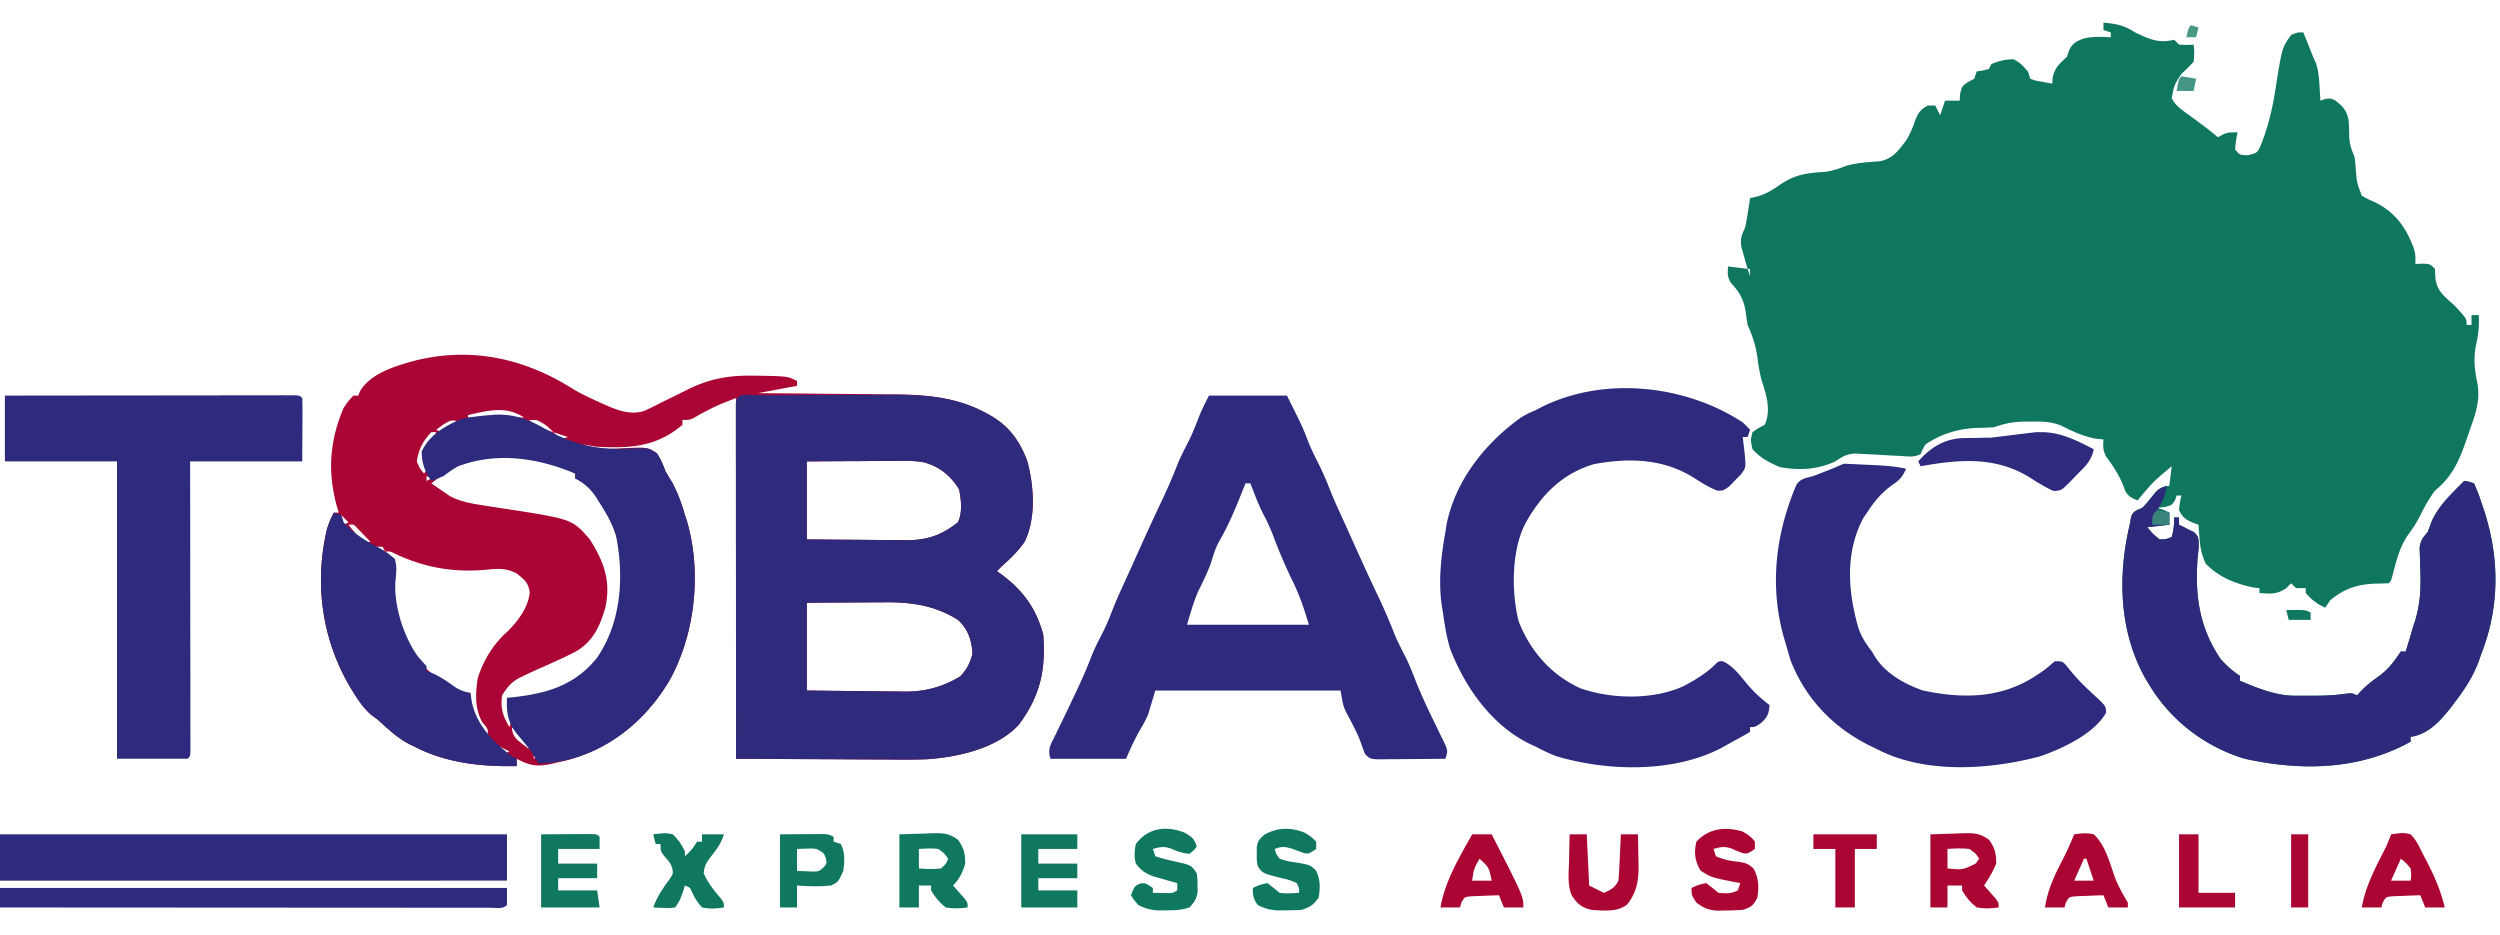 <svg height="935" width="2500" xmlns="http://www.w3.org/2000/svg" viewBox="0 3 1025.687 365.002"><path d="M863 3c5.359.454 8.445 1.072 13 4 5.67 2.744 9.69 4.578 16 3l2 2c3.083.167 3.083.167 6 0 .313 3.188.313 3.188 0 7-2.25 2.438-2.25 2.438-5 5-3.01 4.629-3.01 4.629-3.992 9.934 1.564 3.257 4.383 5.001 7.242 7.066l3.453 2.563 1.682 1.234C905.636 46.474 907.82 48.23 910 50l1.75-1c2.25-1 2.25-1 6.25-1l-.625 3.375L917 55c1.924 2.34 1.924 2.34 5.313 2.375 3.765-.967 3.765-.967 5.05-3.653 3.156-7.72 4.919-15.184 6.2-23.41C936.242 13.296 936.242 13.296 940 8c2.75-1.063 2.75-1.063 5-1l4 10 1.094 2.406c1.108 3.172 1.328 6.057 1.531 9.407l.227 3.519L952 35l1.77-.633c2.23-.367 2.23-.367 4.117.39 3.319 2.52 4.907 4.174 5.715 8.364.137 2.25.217 4.504.23 6.758.172 3.195.933 5.205 2.168 8.121.344 2.465.344 2.465.5 4.938.457 5.74.457 5.74 2.5 11.062 1.842 1.12 3.743 1.956 5.71 2.836 8.138 4.138 12.297 10.071 15.513 18.43C991 98 991 98 991 102l2.875-.125C997 102 997 102 999 104l.188 3.688c.543 5.467 3.916 7.81 7.812 11.312 5 5.397 5 5.397 5 8h2v-4h3c.183 4.203-.107 7.77-1.063 11.875-1.207 5.621-.696 10.514.479 16.103 1.225 7.005-.737 12.51-3.104 19.085l-1.068 3.142c-3.118 8.99-5.74 15.669-13.244 21.795-2.552 3.433-4.56 7.101-6.438 10.938-1.344 2.635-2.757 4.697-4.5 7.062-3.45 5.013-4.819 10.304-6.3 16.156C981 232 981 232 980 233c-2.145.08-4.291.139-6.438.188-7.1.442-12.081 2.26-17.562 6.812l-2 3c-3.362-1.44-5.592-3.248-8-6v-2h-4l-2-2-2 2c-4.019 2.68-6.253 2.322-11 2v-2l-2.375-.25c-7.54-1.56-14.203-4.193-19.625-9.75-1.758-3.615-2.336-6.82-2.625-10.813l-.227-2.957L902 209l-2.383-.89c-3.05-1.294-4.138-2.152-5.617-5.11.313-3.25.313-3.25 1-6h-2l-.625 1.938C891 201 891 201 887.875 201.75L885 202l3 1 2 1v5l-9 1c2.166 2.667 2.166 2.667 5 5 2.76-.05 2.76-.05 5-1 .826-2.892 1-4.887 1-8h2v3l1.75.813L898 211l2.164 1.027C902 214 902 214 902.102 217.922c-.145 1.61-.305 3.22-.477 4.828-1.15 15.211.695 28.346 9.375 41.25 2.555 2.815 4.838 4.892 8 7v2c7.115 2.984 14.688 6.121 22.484 6.133l2.586.004 2.68-.012 2.633.012c4.1-.006 8.07-.137 12.133-.707C965 278 965 278 967 279l2-2.125c2.176-2.201 4.471-3.968 7-5.75 3.987-2.889 6.248-6.078 9-10.125h2c.44-1.437.876-2.875 1.313-4.313l.738-2.425L990 251l.775-2.373c2.205-7.183 2.504-13.591 2.225-21.064a461.5 461.5 0 0 1-.188-6.31l-.105-2.77c.352-2.983 1.364-4.234 3.293-6.483a89.096 89.096 0 0 0 1.5-4c2.868-6.816 8.396-11.8 13.5-17 1.898.28 1.898.28 4 1a67.018 67.018 0 0 1 3.125 8.063l.762 2.24c6.639 19.865 6.8 40.095-.887 59.697l-.902 2.605c-2.372 6.566-5.87 11.87-10.098 17.395l-1.281 1.715c-4.422 5.631-9.401 11.307-16.719 12.285v2c-21.1 11.67-44.771 12.114-68 7-16.197-4.848-30.272-15.587-39-30l-1.848-3.012c-10.91-19.572-11.378-42.68-6.152-63.988l.348-2.293c.926-2.424 2.345-2.633 4.652-3.707 1.86-1.994 3.522-4.09 5.219-6.223 1.945-1.94 3.1-2.395 5.781-2.777l1-8c-7.66 6.388-7.66 6.388-14 14-2.433-.964-3.736-1.538-5.055-3.848l-.82-2.214c-1.778-4.417-4.108-7.994-6.953-11.797-1.399-2.556-1.393-4.27-1.172-7.141l-3.063-.313c-5.171-.902-9.42-2.925-14.09-5.269-4.293-1.827-8.3-1.827-12.91-1.73l-2.353-.01c-4.634.043-8.179.8-12.584 2.322-2.351.14-4.707.22-7.063.25-7.769.422-14.365 2.385-20.937 6.75-1.241 2.048-1.241 2.048-2 4-2.82 1.41-5.001.958-8.145.773l-3.74-.187c-2.607-.14-5.214-.288-7.82-.445l-3.752-.18-3.437-.194c-3.525.264-5.243 1.228-8.106 3.233-7.536 3.398-14.543 3.768-22.625 2.375-4.396-1.79-8.162-3.823-11.375-7.375-.813-3.688-.813-3.688 0-7 2.438-1.688 2.438-1.688 5-3 2.73-5.878.685-12.382-1.21-18.184-.886-3.158-1.35-6.254-1.79-9.504-.69-4.923-1.976-8.759-4-13.312a190.789 190.789 0 0 1-.813-5.438c-.8-5.071-2.493-7.961-5.945-11.71-1.604-2.391-1.465-4.033-1.242-6.852l8 1-.727-2.45-.898-3.237-.914-3.2c-.528-3.565.052-4.898 1.539-8.113.426-2.094.8-4.2 1.125-6.313l.508-3.238L718 75l3.125-.75c3.827-1.09 6.6-2.977 9.875-5.25 5.645-3.632 10.413-4.378 17.07-4.727 3.435-.32 6.175-1.301 9.371-2.527 4.57-1.332 9.375-1.546 14.106-1.926 5.268-1.251 7.42-4.452 10.578-8.633 1.504-2.556 2.435-4.615 3.375-7.374 1.176-3.343 2.208-5.167 5.5-6.813h3l2 4 2-6h6l.188-2.813C805 29 805 29 807.5 27.314L810 26l1-3 2.438-.375L816 22l1-2c2.94-1.281 5.794-1.926 9-2 2.764 1.288 3.91 2.65 6 5l1 3c2.106.806 2.106.806 4.563 1.188l2.503.48L842 28l.188-2.688c1.004-4.095 2.8-5.446 5.812-8.312l.875-2.625c1.396-2.948 3.03-3.753 6.04-4.883 3.681-.869 7.33-.722 11.085-.492V7l-3-1V3zM717 104l1 3v-3h-1z" fill="#10775f"/><path d="M235.34 153.45c3.493 2.035 7.096 3.713 10.785 5.363l1.992.916c5.182 2.264 10.44 4.34 16.056 2.597 2.334-1.016 4.574-2.141 6.827-3.326 1.56-.766 3.12-1.53 4.684-2.29a708.4 708.4 0 0 0 7.123-3.53c8.238-4.008 16.135-5.468 25.256-5.367l2.074.021c12.945.207 12.945.207 16.863 2.166v2l-16 3 6.204.044c6.817.05 13.634.118 20.451.192 4.127.044 8.254.083 12.382.11 3.994.027 7.988.067 11.982.117 1.512.017 3.025.028 4.537.035 12.723.058 25.322 1.106 36.819 7.065l2.032 1.048c8.249 4.522 12.857 10.58 16.093 19.389 2.715 10.24 3.617 23.105-1.086 32.883-2.614 3.914-5.902 7.016-9.414 10.117l-2 2 2.195 1.582C419.95 236.248 425.07 243.345 428 254c1.161 14.42-1.241 25.27-10 37-8.811 9.67-24.558 13.216-37.216 14.166-5.654.242-11.31.18-16.968.127-1.593-.004-3.186-.008-4.779-.01-5.825-.015-11.65-.057-17.474-.095L302 305V157c-7.8 3.011-7.8 3.011-14.937 6.75C283.328 166 283.328 166 280 166v2c-10.718 9.096-21.578 9.684-35 9-2.006-.294-4.01-.611-6-1 5.18 1.874 9.304 2.044 14.78 1.717 11.81-.654 11.81-.654 15.747 1.963 1.557 2.386 2.515 4.641 3.473 7.32a197.407 197.407 0 0 0 2.688 4.5c2.362 4.377 3.963 8.722 5.312 13.5l.848 2.543c6.057 20.878 3.437 45.911-6.973 64.957-9.434 16.15-23.81 27.957-41.902 33.012-1.675.408-3.353.8-5.035 1.176l-2.378.56c-5.527 1.092-8.6.42-13.56-2.248v3c-14.447.328-29.034-1.274-42-8l-1.996-.965c-4.184-2.17-7.557-5.1-11.012-8.254-2.015-1.857-2.015-1.857-4.457-3.605-2.92-2.507-4.937-5.263-6.972-8.488l-1.173-1.854c-12.216-19.954-15.596-43.36-10.242-66.049.749-2.448 1.614-4.552 2.852-6.785h2l-.656-2.098C134.279 187.618 135.188 174.55 141 161c2.047-2.96 2.047-2.96 4-5h2l.688-1.75c4.474-7.67 15.22-10.608 23.394-12.811 22.953-5.428 44.526-.547 64.258 12.01zM192 164v1h23c-7.384-4.922-14.778-2.887-23-1zm-10.25 3.938L179 170l2 1c2.02-.766 2.02-.766 4.125-1.937l2.195-1.153L189 167c-3.534-1.221-3.76-1.143-7.25.938zM217 166c3.125 2.645 6.088 3.844 10 5-2.127-2.34-4.062-3.807-7-5h-3zm-40 5c-3.53 3.64-5.195 6.991-6 12 1.226 2.91 1.226 2.91 3 5 1.325-2.13 1.325-2.13.313-5.25-.39-4.67.843-6.153 3.687-9.75l1-2h-2zm50 0l3 3 3-1-6-2zm-45 17l-5 4c1.61 1.145 3.24 2.265 4.875 3.375l2.742 1.898c4.387 2.24 8.547 2.97 13.383 3.727l2.826.445c1.959.303 3.918.602 5.878.899C234.749 206.66 234.749 206.66 242 215c5.841 9.31 8.696 17.053 6.352 28.04-2.311 7.8-5.082 14.016-12.402 18.105-4.797 2.457-9.7 4.652-14.633 6.821-2.26 1.009-4.5 2.045-6.727 3.124l-1.883.91c-3.19 1.869-4.73 3.85-6.707 7-.75 5.246.35 8.474 3 13 1.099-3.297.871-4.405.063-7.687l-.59-2.45L208 280l1.8.105c10.203.334 19.008-1.932 27.2-8.105l2.059-1.527C249.047 262.448 253.29 251.418 255 239c.809-17.647-1.468-31.183-12.543-45.473-1.912-2.004-3.773-2.896-6.457-3.527v-2c-14.778-9.352-39.62-11.574-54 0zm149-5v32c6.85.069 13.7.129 20.55.165 2.33.015 4.658.035 6.987.061 3.354.037 6.707.054 10.06.067l3.14.047c8.56.002 14.4-1.948 21.263-7.34 1.937-4.013 1.354-9.229.5-13.5-3.336-5.56-8.093-9.396-14.36-11.096-4.263-.805-8.563-.645-12.886-.6l-3.064.01c-3.21.01-6.418.035-9.627.061-2.185.01-4.369.02-6.553.027-5.337.02-10.673.06-16.01.098zm-156 6v2l2-1-2-1zm-35 16l1 4 2-1-3-3zm3 4a271.11 271.11 0 0 0 2.813 3.5l1.582 1.969c1.597 1.876 1.597 1.876 4.605 1.531a516.663 516.663 0 0 0-3.375-3.5l-1.898-1.969c-1.592-1.752-1.592-1.752-3.727-1.531zm11 9l4 2-1-2h-3zm4 2l1.5 1.168c2.055 2.51 1.708 3.944 1.5 7.145-.279 12.17 2.75 26.595 10.625 36.25L174 267l1.348 1.426c2.032 1.936 4.189 3.556 6.465 5.199l2.519 1.852c2.938 1.677 5.325 2.162 8.668 2.523l.125 3.938c.593 5.746 3.412 9.582 6.875 14.062.29-3.168.29-3.168-2-5.812-3.302-5.674-2.968-11.869-2-18.188 2.347-7.51 6.354-13.983 12.223-19.227 4.297-4.287 8.471-9.82 9.105-15.941-.468-4.044-2.208-5.336-5.328-7.832-4.67-2.583-8.704-1.919-13.812-1.437-12.91.926-24.073-1.099-35.93-6.575-2.153-1.122-2.153-1.122-4.258-.988zm173 21v36c6.778.092 13.553.172 20.33.22 2.302.02 4.604.047 6.905.082 3.324.049 6.648.071 9.972.089l3.076.062c8.372.003 15.525-1.92 22.717-6.265 2.72-2.975 3.913-5.288 5-9.188-.305-5.562-1.8-10.22-6-14-9.454-5.939-19.173-7.326-30.164-7.195l-2.782.008c-2.893.011-5.786.036-8.679.062-1.978.01-3.956.02-5.934.027-4.814.02-9.627.06-14.441.098zm-121 51c.176 2.38.697 3.702 2.402 5.379 1.504 1.242 3.05 2.435 4.598 3.621-1.555-3.817-4.036-6.192-7-9zm-5 8l2 3 2-1-4-2zm14 3v2l2-1-2-1z" fill="#aa0534"/><path d="M310.052 155.839l2.237-.015c2.46-.015 4.92-.022 7.379-.027l5.141-.017c3.608-.01 7.215-.017 10.823-.02 4.587-.006 9.173-.03 13.76-.058 3.55-.019 7.099-.024 10.648-.026a833.34 833.34 0 0 0 5.065-.024c13.284-.096 26.216.664 38.27 6.91l2.032 1.049c8.249 4.522 12.857 10.58 16.093 19.389 2.715 10.24 3.617 23.105-1.086 32.883-2.614 3.914-5.902 7.016-9.414 10.117l-2 2 2.195 1.582C419.95 236.248 425.07 243.345 428 254c1.161 14.42-1.241 25.27-10 37-8.811 9.67-24.558 13.216-37.216 14.166-5.654.242-11.31.18-16.968.127a2961.445 2961.445 0 0 1-19.395-.087c-4.786-.031-9.573-.044-14.36-.06-9.354-.031-18.708-.083-28.061-.146-.023-19.28-.041-38.56-.052-57.839-.005-8.95-.012-17.902-.023-26.853-.01-7.8-.017-15.598-.02-23.397 0-4.132-.003-8.264-.01-12.396-.007-3.885-.01-7.77-.008-11.654 0-1.43-.002-2.86-.006-4.29a1601.56 1601.56 0 0 1-.001-5.832l-.003-3.305c.251-4.974 4.173-3.589 8.175-3.595zM331 183v32c6.85.069 13.7.129 20.55.165 2.33.015 4.658.035 6.987.061 3.354.037 6.707.054 10.06.067l3.14.047c8.56.002 14.4-1.948 21.263-7.34 1.937-4.013 1.354-9.229.5-13.5-3.336-5.56-8.093-9.396-14.36-11.096-4.263-.805-8.563-.645-12.886-.6l-3.064.01c-3.21.01-6.418.035-9.627.061-2.185.01-4.369.02-6.553.027-5.337.02-10.673.06-16.01.098zm0 58v36c6.778.092 13.553.172 20.33.22 2.302.02 4.604.047 6.905.082 3.324.049 6.648.071 9.972.089l3.076.062c8.372.003 15.525-1.92 22.717-6.266 2.72-2.974 3.913-5.287 5-9.187-.305-5.562-1.8-10.22-6-14-9.454-5.939-19.173-7.326-30.164-7.195l-2.782.008c-2.893.011-5.786.036-8.679.062-1.978.01-3.956.02-5.934.027-4.814.02-9.627.06-14.441.098z" fill="#2e2a7c"/><path d="M496 156h32c6.389 12.778 6.389 12.778 9.004 19.57 1.046 2.551 2.239 4.977 3.496 7.43 2.087 4.079 3.825 8.206 5.488 12.473 1.379 3.443 2.922 6.8 4.473 10.168a982.561 982.561 0 0 1 3.578 7.906c3.684 8.23 7.4 16.436 11.274 24.578 2.447 5.145 4.717 10.3 6.761 15.621 1.377 3.351 3.058 6.534 4.707 9.758 1.587 3.25 2.887 6.581 4.2 9.95 2.377 5.939 5.125 11.724 7.93 17.472l.984 2.044a348.6 348.6 0 0 0 1.958 3.992c2.26 4.701 2.26 4.701 1.147 8.038-4.378.05-8.756.086-13.135.11-1.49.01-2.98.024-4.47.04-2.14.025-4.279.036-6.418.045l-3.904.032C562 305 562 305 560 303a405.969 405.969 0 0 1-2.008-5.516c-1.597-4-3.663-7.757-5.687-11.554C551 283 551 283 550 277h-76l-3 10c-1.5 3.137-1.5 3.137-3 5.687-2.383 4.09-4.096 7.87-6 12.313h-31c-1.34-4.018.153-6.045 1.937-9.625l1.954-4.05c.344-.707.69-1.413 1.045-2.14 1.779-3.652 3.517-7.324 5.251-10.998l1.035-2.184a204.54 204.54 0 0 0 5.852-13.75c1.377-3.35 3.058-6.533 4.707-9.757 1.59-3.256 2.892-6.594 4.207-9.969 1.379-3.443 2.922-6.8 4.473-10.168a982.561 982.561 0 0 0 3.578-7.906c3.684-8.23 7.4-16.436 11.273-24.578 2.448-5.145 4.718-10.3 6.762-15.621 1.374-3.345 3.05-6.522 4.7-9.738 1.606-3.295 2.935-6.668 4.234-10.094 1.178-2.875 2.603-5.643 3.992-8.422zm15 36l-1.355 3.402c-2.865 7.116-5.698 14.024-9.602 20.645-1.447 2.71-2.27 5.512-3.164 8.441-1.454 4.155-3.443 8.06-5.379 12.008-1.867 4.362-3.137 8.96-4.5 13.504h50c-1.985-6.616-3.86-12.26-6.875-18.313-3.01-6.2-5.644-12.431-8.043-18.898-1.184-3.052-2.583-5.906-4.102-8.8-1.915-3.885-3.424-7.95-4.98-11.989h-2zM715 167a64.746 64.746 0 0 1 3 3l-1 3h-2l.219 1.828.281 2.422.281 2.39c.549 5.92.549 5.92-1.574 8.755l-2.394 2.417-2.356 2.458C707 195 707 195 704.605 195.008c-3.323-1.286-6.112-3.012-9.105-4.946-12.687-8.166-26.749-8.659-41.477-5.953-13.19 3.886-21.62 12.62-28.097 24.137-5.853 11.052-5.884 28.299-2.867 40.363 4.826 12.256 13.228 21.902 25.207 27.426 12.876 4.544 30.086 4.906 42.628-.914 4.583-2.465 9.163-5.169 12.848-8.871C705 265 705 265 706.875 265c4.301 2.024 7.068 5.92 10.063 9.5 2.75 3.264 5.709 5.865 9.062 8.5-.299 3.588-.77 4.782-3.438 7.313C720 292 720 292 718 292v2c-2.966 1.732-5.976 3.371-9 5l-2.754 1.563c-19.796 10.323-47.019 9.627-68.02 3.3A89.944 89.944 0 0 1 630 300l-2.293-1.047c-15.706-7.672-26.5-23.049-32.707-38.953-1.499-4.907-2.296-9.925-3-15l-.39-2.328c-1.596-10.326-.398-20.461 1.39-30.672l.45-2.926C596.98 190.964 609.31 175.5 624 165c2.938-1.688 2.938-1.688 6-3l2.246-1.176c25.713-12.952 59.182-9.28 82.754 6.176z" fill="#2e2a7d"/><path d="M1011 191c1.898.28 1.898.28 4 1a67.018 67.018 0 0 1 3.125 8.063l.762 2.24c6.639 19.865 6.8 40.095-.887 59.697l-.902 2.605c-2.372 6.566-5.87 11.87-10.098 17.395l-1.281 1.715c-4.422 5.631-9.401 11.307-16.719 12.285v2c-21.1 11.67-44.771 12.114-68 7-16.197-4.848-30.272-15.587-39-30l-1.848-3.012c-10.91-19.572-11.378-42.68-6.152-63.988l.348-2.293c.926-2.424 2.343-2.634 4.652-3.707 1.858-1.904 1.858-1.904 3.563-4.063 3.107-3.827 3.107-3.827 6.437-4.937-.565 3.958-1.809 6.666-4 10l5 1v5l-9 1c2.166 2.667 2.166 2.667 5 5 2.76-.05 2.76-.05 5-1 .826-2.892 1-4.887 1-8h2v3l1.75.813L898 211l2.164 1.027C902 214 902 214 902.102 217.922c-.145 1.61-.305 3.22-.477 4.828-1.15 15.211.695 28.346 9.375 41.25 2.555 2.815 4.838 4.892 8 7v2c7.115 2.984 14.688 6.121 22.484 6.133l2.586.004 2.68-.012 2.633.012c4.1-.006 8.07-.137 12.133-.707C965 278 965 278 967 279l2-2.125c2.176-2.201 4.471-3.968 7-5.75 3.987-2.889 6.248-6.078 9-10.125h2c.44-1.437.876-2.875 1.313-4.313l.738-2.425L990 251l.775-2.373c2.205-7.183 2.504-13.591 2.225-21.064a461.5 461.5 0 0 1-.188-6.31l-.105-2.77c.352-2.983 1.364-4.234 3.293-6.483a89.096 89.096 0 0 0 1.5-4c2.868-6.816 8.396-11.8 13.5-17z" fill="#2d2a7c"/><g fill="#2e2a7d"><path d="M2 156c15.76-.023 31.518-.041 47.278-.052 7.316-.005 14.633-.012 21.95-.023 6.375-.01 12.75-.017 19.125-.02 3.377 0 6.755-.003 10.133-.01 3.764-.008 7.529-.009 11.293-.009l3.418-.01 3.09.004 2.7-.003C123 156 123 156 124 157c.087 1.927.107 3.857.098 5.785l-.008 3.192-.027 4.086L124 183H78l.016 11.092c.016 12.062.028 24.124.036 36.186.005 7.316.012 14.633.023 21.95.01 6.375.017 12.75.02 19.125 0 3.377.003 6.755.01 10.133.008 3.764.009 7.529.009 11.293l.01 3.418-.004 3.09.003 2.7C78 304 78 304 77 305H48V183H2v-27zM757.054 183.962l2.68.124 2.93.133 3.086.156 3.04.133c4.513.215 8.787.518 13.21 1.492-1.383 3.302-2.78 4.793-5.75 6.75-4.386 3.144-7.315 6.757-10.25 11.25l-1.531 2.234c-7.512 14.145-6.323 30.069-2.076 44.91 1.24 3.79 3.182 6.74 5.607 9.856l1.043 1.777C773.342 269.87 781.289 274.358 789 277c15.924 3.381 31.38 3.321 45.418-5.523 4.529-2.94 4.529-2.94 8.582-6.477 3 0 3 0 4.438 1.363l1.562 1.95c2.198 2.657 4.439 5.155 6.938 7.527l1.53 1.462c1.012.956 2.033 1.903 3.063 2.84 3.451 3.294 3.451 3.294 3.535 5.952-4.852 8.674-17.924 14.74-27.066 17.906-20.775 5.54-47.342 7.327-67-3l-3.125-1.496c-14.903-7.469-26.147-19.24-32.25-34.879A168.08 168.08 0 0 1 733 259l-1.117-3.719c-5.954-21.105-3.437-42.48 5.082-62.554 1.656-2.762 3.99-2.857 7.035-3.727 1.778-.67 3.548-1.358 5.313-2.063l2.613-1.035c4.43-1.927 4.43-1.927 5.128-1.94zM203.262 163.836c7.94-.305 14.001 2.095 20.8 6.039 11.054 6.115 20.523 8.45 33.063 7.875 8.979-.35 8.979-.35 12.367 1.918 1.589 2.391 2.543 4.633 3.508 7.332a197.407 197.407 0 0 0 2.688 4.5c2.362 4.377 3.963 8.722 5.312 13.5l.848 2.543c6.057 20.878 3.437 45.911-6.973 64.957-9.096 15.571-23.271 28.007-40.93 32.684-4.346.944-8.49 1.816-12.945 1.816a81.06 81.06 0 0 1-3-5c-2.006-2.542-4.079-5.02-6.16-7.5-3.57-4.85-4.075-8.505-3.84-14.5l2.93-.297c13.803-1.585 25.092-4.928 34.148-16.316 9.767-14.507 10.982-32.682 7.746-49.574-1.482-5.06-4.008-9.387-6.824-13.813l-1.328-2.137c-2.45-3.697-4.804-5.763-8.672-7.863v-2c-15.31-6.42-32.047-9.02-48-3-2.196 1.184-3.998 2.486-6 4-1.646.716-3.307 1.403-5 2-2.758-3.957-3.915-7.153-4-12 3.031-6.752 9.426-10.436 16-13.312 4.739-1.086 9.422-1.501 14.262-1.852zM0 336h208v19H0v-19zM137 204l3 1 1 3c3.813 4.23 8.176 7.138 13.212 9.736 2.879 1.532 5.331 3.114 7.788 5.264.853 3.15.64 5.493.277 8.727-.857 10.124 3.256 23.016 9.157 31.28A139.826 139.826 0 0 0 175 267v2l2.215.809c3.555 1.52 6.459 3.624 9.601 5.851 2.108 1.293 3.77 1.897 6.184 2.34l.625 3.938c2.2 9.676 8.766 16.097 16.375 22.062l2 1v3c-14.447.328-29.034-1.274-42-8l-1.996-.965c-4.184-2.17-7.557-5.1-11.012-8.254-2.015-1.857-2.015-1.857-4.457-3.605-2.92-2.507-4.937-5.263-6.972-8.488l-1.173-1.854c-12.216-19.954-15.596-43.36-10.242-66.049.749-2.448 1.614-4.552 2.852-6.785zM0 358h208v7c-1.782 1.782-4.175 1.123-6.547 1.13l-2.432-.01-2.564.003c-2.857.002-5.715-.004-8.572-.01l-6.12.001c-5.555 0-11.11-.006-16.666-.013-5.799-.006-11.598-.006-17.397-.008-10.99-.003-21.979-.011-32.968-.021-12.508-.011-25.016-.017-37.523-.022-25.737-.01-51.474-.028-77.211-.05v-8zM836 171l2.617.02c7.561.334 13.732 3.571 20.383 6.98-.896 4.918-3.825 7.376-7.25 10.813l-1.738 1.85c-4.255 4.297-4.255 4.297-7.528 4.47-3.183-1.452-6.045-3.172-8.984-5.07-14.268-9.185-29.22-8.004-45.5-5.063l-1-2c4.918-5.533 10.247-9.048 17.797-9.54 1.65-.046 3.302-.075 4.953-.085 1.662-.026 3.323-.06 4.984-.102l2.195-.018c18.46-2.276 18.46-2.276 19.071-2.255z"/></g><path d="M369 336l10.188-.313 3.184-.137c4.646-.07 6.91-.082 10.741 2.759 2.395 3.416 2.887 5.52 2.887 9.691-1.007 3.537-2.37 6.37-5 9l1.313 1.46c.556.633 1.113 1.264 1.687 1.915l1.688 1.898C397 364 397 364 397 366c-3.105.435-5.909.588-9 0-2.558-1.97-4.388-4.207-6-7v-2h-5v9h-8v-30zm8 6v8c3.033.229 5.975.365 9 0 2.124-1.823 2.124-1.823 3-4-1.495-2.167-1.495-2.167-4-4-2.759-.358-5.201-.187-8 0z" fill="#10785f"/><path d="M792 336l10.188-.313 3.184-.137c4.643-.07 6.911-.08 10.741 2.755 2.38 3.399 2.887 5.551 2.887 9.695-1.351 3.346-3 6-5 9l1.313 1.46c.556.633 1.113 1.264 1.687 1.915l1.688 1.898C820 364 820 364 820 366c-3.105.435-5.909.588-9 0-2.558-1.97-4.388-4.207-6-7v-2h-6v9h-7v-30zm7 6v8c6.199.623 6.199.623 11.563-2l1.437-2c-1.43-2.187-1.43-2.187-4-4-3.028-.354-5.965-.233-9 0z" fill="#ab0534"/><path d="M485.875 335.25c3.086 1.728 4.098 2.441 5.125 5.75-1.188 1.563-1.188 1.563-3 3-2.825-.223-4.919-.964-7.5-2.125-2.934-1.027-4.552-.717-7.5.125l1 3a78.511 78.511 0 0 0 7.438 2c7.294 1.598 7.294 1.598 9.562 5 .3 2.34.3 2.34.313 4.938l.05 2.59c-.437 2.975-1.298 4.31-3.363 6.472-3.316 1.105-5.885 1.168-9.375 1.188l-3.398.042c-3.216-.23-5.369-.773-8.227-2.23-1.813-2.125-1.813-2.125-3-4 1.453-3.753 1.453-3.753 3.938-4.875C470 356 470 356 473 358v2l3.875.063 2.18.035c2.027.028 2.027.028 3.945-1.098v-3l-2.703-.734-3.547-1.016-3.516-.984c-3.381-1.324-5.044-2.396-7.234-5.266-.728-2.742-.57-5.229 0-8 4.928-6.688 12.38-7.613 19.875-4.75zM535.375 335.375C538 337 538 337 540 339v3c-3 2-3 2-4.813 1.75a193.74 193.74 0 0 1-5.187-1.875c-2.971-.867-4.175-.961-7 .125.538 2.03.538 2.03 2 4 2.995.996 2.995.996 6.438 1.5 6.076 1.032 6.076 1.032 8.445 3.313 1.878 3.678 1.797 7.164 1.117 11.187-2.198 3.032-3.45 3.817-7 5-2.123.12-4.25.175-6.375.188l-3.398.042c-3.209-.229-5.377-.772-8.227-2.23-1.764-2.604-2-3.808-2-7 2.688-1.25 2.688-1.25 6-2a523.49 523.49 0 0 1 5 4c2.76.361 5.2.19 8 0-.001-1.968-.001-1.968-1-4-2.904-1.264-2.904-1.264-6.375-2.063-7.69-1.986-7.69-1.986-9.625-4.937-.398-2.375-.398-2.375-.375-5l-.023-2.625c.471-2.813 1.183-3.643 3.398-5.375 5.414-2.939 10.812-2.892 16.375-.625z" fill="#10785f"/><path d="M714.813 334.813C717.02 336.01 718.48 337 720 339v3c-3 2-3 2-4.875 1.75-2.125-.75-2.125-.75-4.563-1.875-2.969-1.014-4.586-.725-7.562.125l1 3c3.278 1.405 6.066 2.006 9.625 2.313C717 348 717 348 719.438 350c2.124 4.078 2.27 7.487 1.562 12-1.727 3.29-2.442 3.814-6 5-2.289.146-4.582.22-6.875.25l-3.68.078c-3.713-.354-5.51-1.077-8.445-3.328-2-3-2-3-2-6 2.688-1.25 2.688-1.25 6-2a105.022 105.022 0 0 1 5 4c3.165.31 5.147.427 8-1l1-3-2.668-.48c-9.324-1.874-9.324-1.874-13.644-4.645-2.338-3.982-2.757-7.37-1.688-11.875 5.098-5.511 11.827-6.205 18.813-4.188zM851 336c3.064-.415 5.05-.677 8 0 4.847 4.37 6.623 12 8.797 17.93 1.418 3.619 3.208 6.745 5.203 10.07v2h-8l-2-5c-2.292.06-4.584.149-6.875.25l-3.867.14c-3.35.236-3.35.236-4.703 2.657L847 366h-8c1.128-7.267 3.86-13.12 7.246-19.57 1.755-3.432 3.274-6.874 4.754-10.43zm4 10l-4 9h8l-3-9h-1zM981 336c5.1-.691 5.1-.691 8 0 2.328 2.322 3.597 5.052 5 8l1.05 1.96c3.339 6.316 6.365 13.059 7.95 20.04h-8l-2-5c-2.292.06-4.584.149-6.875.25l-3.867.14c-3.35.236-3.35.236-4.703 2.657L977 366h-8c1.477-8.877 5.953-17.046 10-25 .69-1.657 1.37-3.32 2-5zm4 10l-4 9h8c.335-2.332.335-2.332 0-5-1.896-2.314-1.896-2.314-4-4zM604 336h8c13 25.42 13 25.42 13 30h-8l-2-5c-2.292.06-4.584.149-6.875.25l-3.867.14c-3.35.236-3.35.236-4.703 2.657L599 366h-8c1.837-10.787 7.716-20.56 13-30zm3 10c-2.36 4.264-2.36 4.264-3 9h8c-1.098-5.408-1.098-5.408-5-9z" fill="#ab0534"/><path d="M222 336l11.438-.063 3.61-.027 2.823-.008 2.904-.016C245 336 245 336 246 337v5h-17v6h16v6h-16v5h16l1 7h-24v-30zM419 336h23v6h-16v6h16v6h-16v5h16v7h-23v-30zM268 336c5.166-.613 5.166-.613 8 0 2.236 2.024 3.719 4.277 5 7v2c2.874-2.716 2.874-2.716 5-6h2v-3h9c-1.132 3.622-2.803 6.055-5.188 8.938-1.985 2.62-2.77 3.675-3.125 7 1.68 3.918 4.075 6.865 6.817 10.109C297 364 297 364 297 366c-3.126.49-5.897.703-9 0-1.81-1.926-2.863-3.787-4.027-6.152-.835-2.022-.835-2.022-2.973-2.848l-.875 2.813C279 363 279 363 277 366c-2.164.293-2.164.293-4.625.188l-2.477-.083L268 366c1.639-4.533 4.007-7.967 6.855-11.816 1.347-2.089 1.347-2.089.95-4.301-.806-2.121-.806-2.121-2.868-4.445C271 343 271 343 271 340h-2l-1-4z" fill="#10785f"/><path d="M644 336h7l1 21 6 3c2.99-1.262 4.537-2.074 6-5 .15-1.447.249-2.899.316-4.352l.127-2.578.12-2.695.13-2.719c.107-2.218.209-4.437.307-6.656h7a740.2 740.2 0 0 1 .188 9.563l.076 2.712c.07 6.46-.602 11.398-4.764 16.6-4.169 3.127-9.565 2.418-14.5 2.125-4.01-.872-5.934-2.513-8.167-5.967-1.798-4.388-1.232-9.25-1.083-13.908l.055-3.242c.047-2.629.112-5.255.195-7.883z" fill="#ab0534"/><path d="M320 336l9.875-.063 3.109-.027 2.446-.008 2.507-.016C340 336 340 336 342 337v2l3 1c1.758 3.516 1.514 7.164 1 11-2.07 4.538-2.07 4.538-5 6-4.708.496-9.284.345-14 0v9h-7v-30zm7 6v9l4.313.188 2.425.105c2.336-.11 2.336-.11 4.063-1.676 1.424-1.559 1.424-1.559 1.074-3.68-.828-2.288-.828-2.288-3.875-3.937-2.057-.24-2.057-.24-4.188-.125L327 342z" fill="#10785f"/><path d="M744 336h26v6h-9v24h-8v-24h-9v-6zM894 336h8v24h15v6h-23v-30zM940 336h7v30h-7v-30z" fill="#ab0534"/><path d="M895 25c2.007.287 4.009.619 6 1l-1 5h-7c.875-4.875.875-4.875 2-6z" fill="#449582"/><path d="M885 203c2.625.375 2.625.375 5 1v5h-7c0-4 0-4 2-6z" fill="#38847a"/><path d="M938 244c7.75-.125 7.75-.125 10 1v3h-9l-1-4z" fill="#10785f"/><path d="M899 4l3 1-1 4h-4c.875-3.875.875-3.875 2-5z" fill="#499885"/></svg>